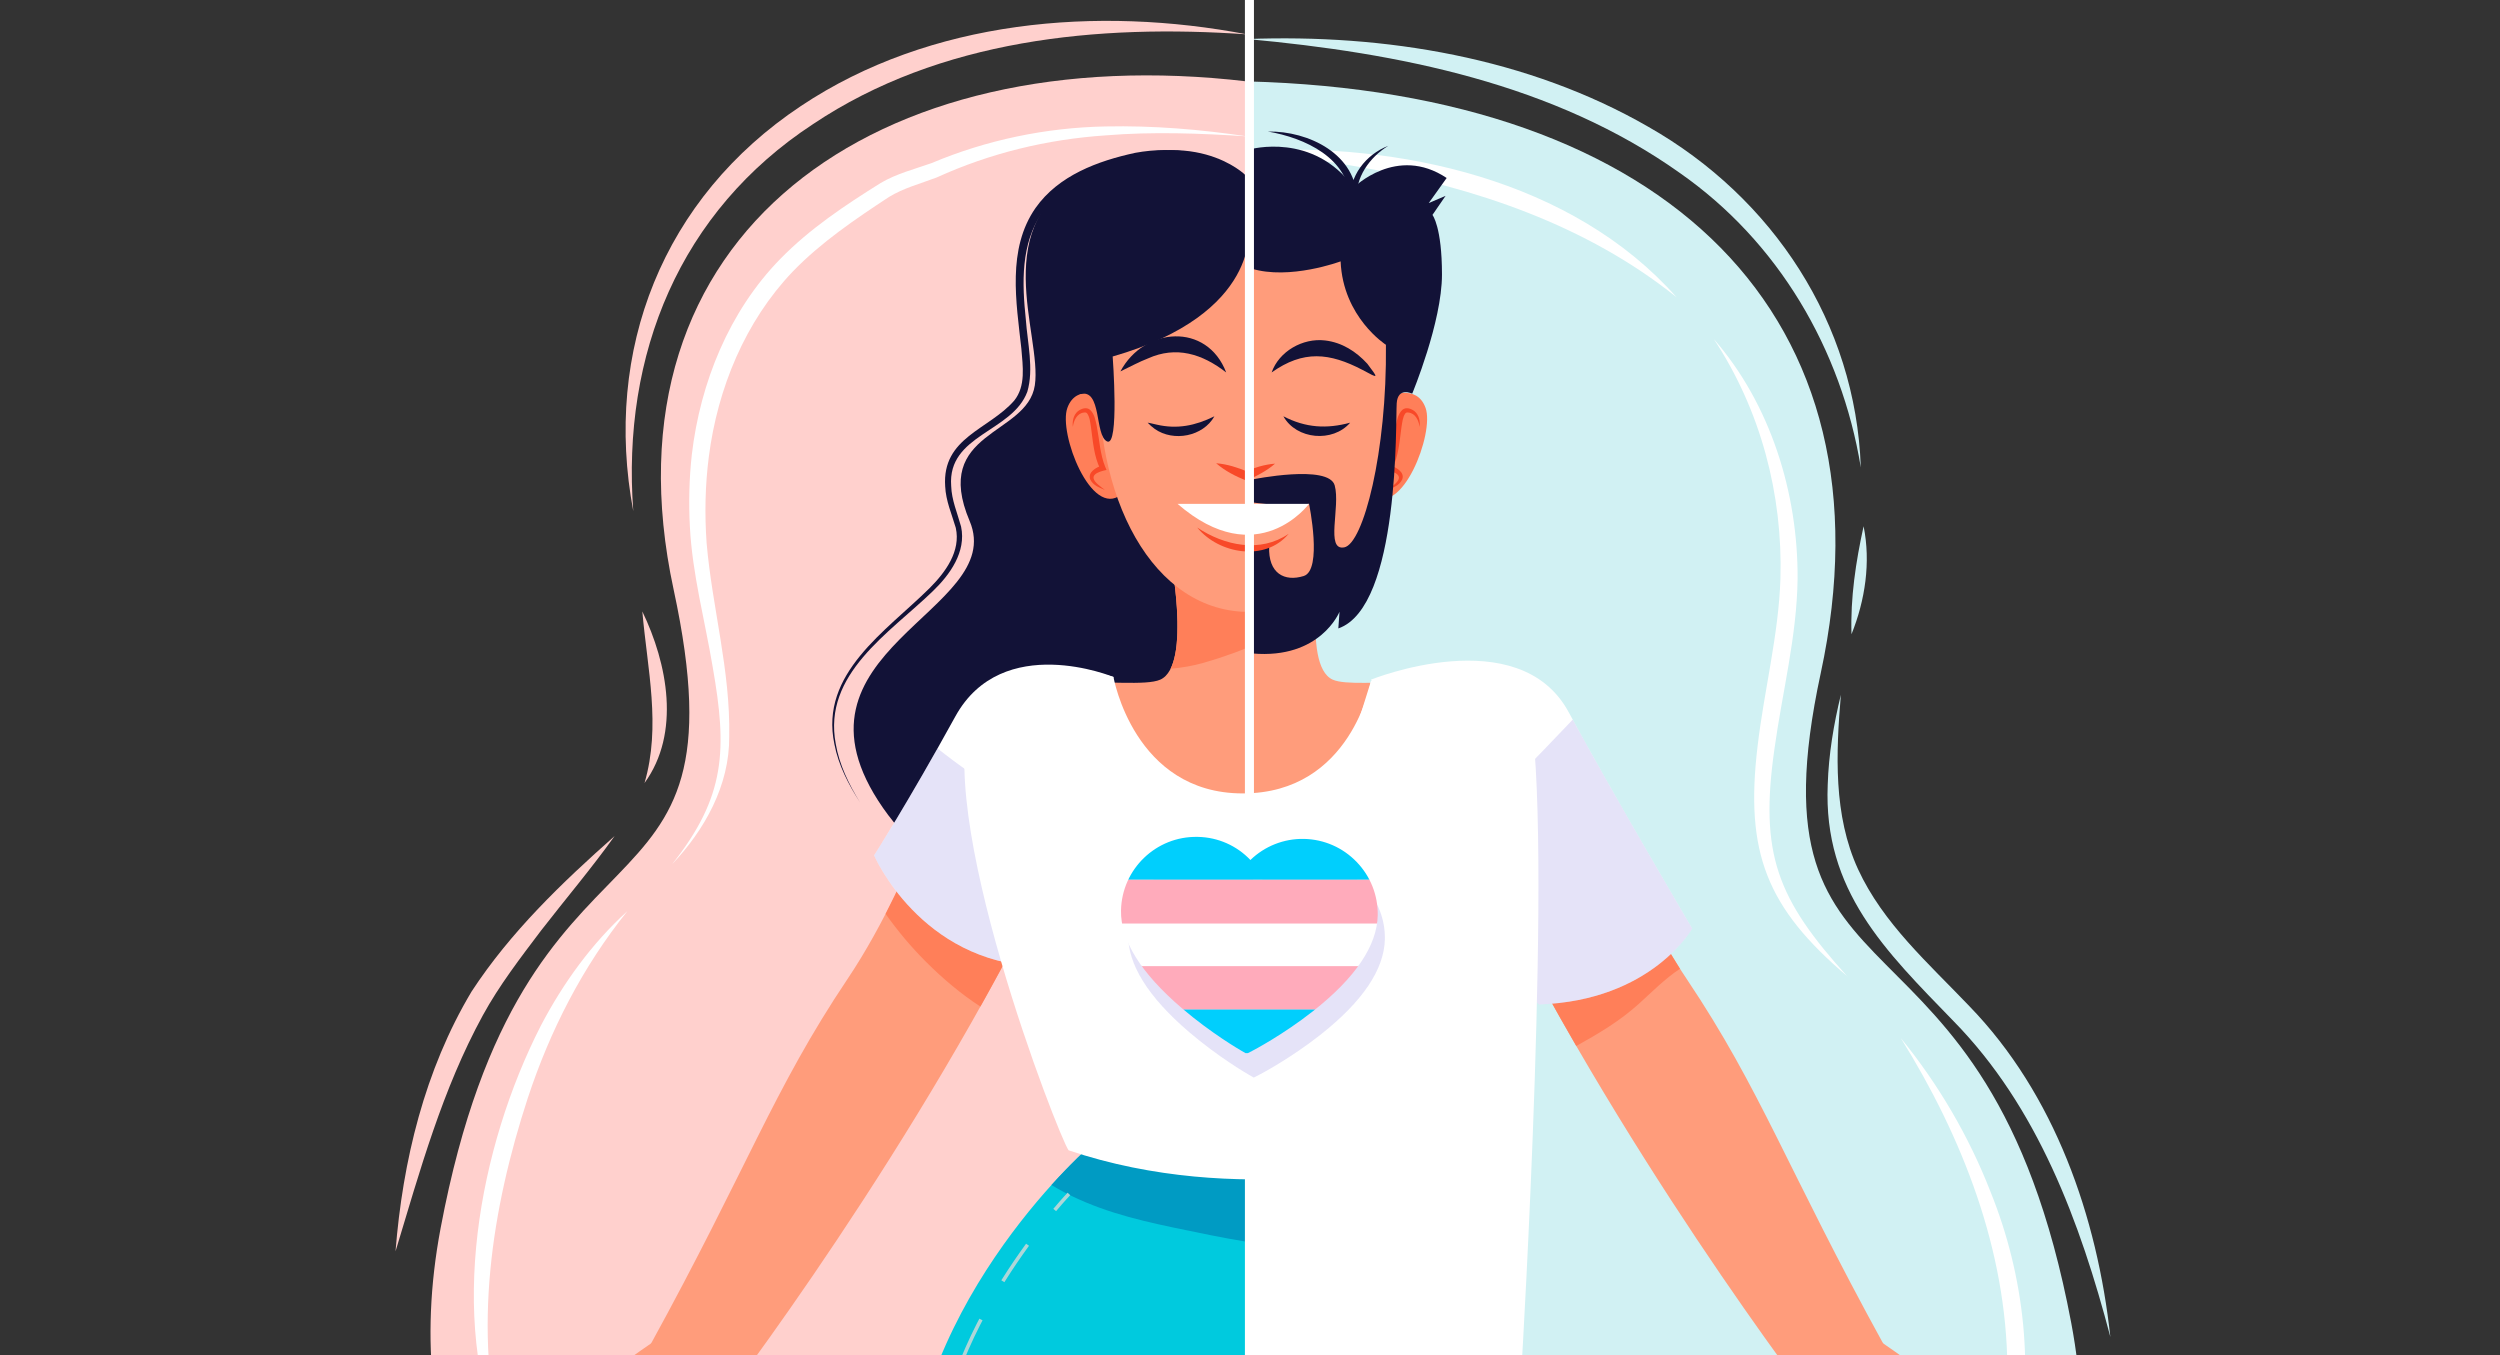 <?xml version="1.0" encoding="UTF-8"?><svg id="Laag_2" xmlns="http://www.w3.org/2000/svg" xmlns:xlink="http://www.w3.org/1999/xlink" viewBox="0 0 570 308.97"><rect x="0" y="0" width="570" height="308.97" fill="#333333" stroke="none"/><defs><style>.cls-1,.cls-2,.cls-3{fill:none;}.cls-2{stroke-dasharray:0 0 10.05 10.05;}.cls-2,.cls-3{stroke:#aed6d8;stroke-miterlimit:10;stroke-width:.82px;}.cls-4{clip-path:url(#clippath);}.cls-5{fill:#00cade;}.cls-6{fill:#00cffd;}.cls-7{fill:#f84928;}.cls-8{fill:#ff4957;}.cls-9{fill:#ff9c7b;}.cls-10{fill:#fff;}.cls-11{fill:#ffd0cd;}.cls-12{fill:#ffabbb;}.cls-13{fill:#ff7d82;}.cls-14{fill:#ff7f59;}.cls-15{fill:#009bc3;}.cls-16{fill:#d1f1f3;}.cls-17{fill:#121237;}.cls-18{clip-path:url(#clippath-1);}.cls-19{fill:#7d73dc;opacity:.2;}</style><clipPath id="clippath"><rect class="cls-1" x="70.2" y="-7.6" width="429.6" height="429.6"/></clipPath><clipPath id="clippath-1"><path class="cls-1" d="m284.25,240.27l-1.23-.71c-.28-.16-6.89-3.99-13.56-9.7-9.33-7.98-14-15.47-13.87-22.27.18-9.43,7.99-16.96,17.42-16.78h.11c4.6.09,8.88,2.01,11.97,5.27,3.24-3.14,7.61-4.9,12.22-4.81h.04c4.56.11,8.81,1.98,11.97,5.26s4.87,7.6,4.8,12.15h0c-.13,6.9-5.08,14.25-14.71,21.83-6.89,5.43-13.64,8.96-13.92,9.1l-1.26.65Z"/></clipPath></defs><g class="cls-4"><path class="cls-11" d="m195.8,422.41s-115.24-36.96-95.33-142.45c19.19-101.66,70.64-64.32,53.12-145.52-17.51-81.2,46.35-125.85,130.77-115.87v403.84h-88.56Z"/><path class="cls-10" d="m153.18,197.12c12.35-15.55,12.61-26.21,9.32-45.01-1.78-10.66-4.65-21.15-5.21-32.06-.29-5.47-.16-10.97.45-16.44,1.92-16.35,8.51-32.65,20.15-44.56,6.78-6.94,14.74-12.22,22.89-17.32,3.59-2.13,7.85-3.21,11.59-4.53,12.52-5.29,26.18-8.12,39.69-8.37,10.83-.23,21.61.67,32.3,2.26-10.71-.69-21.5-1.11-32.2-.23-13.43.9-26.41,4.05-38.59,9.6-3.82,1.45-7.5,2.39-10.87,4.44-7.69,5.05-15.53,10.37-21.91,16.97-10.89,11.38-17.17,26.66-19.17,42.21-.85,6.53-.98,13.18-.51,19.76,1.28,14.77,5.46,29.08,5.15,44.14.09,11.09-5.62,21.29-13.09,29.14h0Z"/><path class="cls-10" d="m114.54,329.67c-12.62-29.22-5.35-68.16,8.75-95.77,5.09-9.75,11.65-18.81,19.74-26.15-10.23,12.74-17.6,27.19-22.68,42.56-8.29,25.38-12.59,53.08-5.81,79.36h0Z"/><path class="cls-11" d="m144.39,116.56c-6.92-36.76,6.77-71.46,38.22-92.39C212.16,4.46,250.24,1.3,284.36,7.84c-34.06-2.4-70.08,1.11-98.99,20.46-30.34,19.87-43.67,52.46-40.98,88.27h0Z"/><path class="cls-11" d="m146.95,178.53c3.8-13.02.64-25.97-.5-39.12,5.74,11.88,8.79,27.71.5,39.12h0Z"/><path class="cls-11" d="m90.18,285.3c1.63-20.6,6.64-41.34,17.35-59.25,8.84-13.52,20.59-24.8,32.6-35.43-5.33,7.46-11.25,14.42-16.78,21.56-4.7,6.22-9.52,12.47-13.26,19.31-9.23,16.86-14.34,35.41-19.91,53.81h0Z"/><path class="cls-16" d="m372.94,422.41s119.21-15.3,99.3-120.79c-19.19-101.66-74.62-66.95-57.11-148.15,17.51-81.2-34.76-132.42-130.75-134.91v403.84h88.56Z"/><path class="cls-10" d="m382.25,67.77c-20.57-16.5-46.08-25.07-71.77-29.61-8.61-1.54-17.32-2.67-26.11-3.76,34.5-2.08,74.15,6.57,97.88,33.37h0Z"/><path class="cls-10" d="m421.27,222.67c-18.54-15.73-23.43-28.29-20.55-52.46,1.5-12.86,4.81-25.43,5.22-38.29.55-19.2-4.49-38.37-15.17-54.59,12.9,14.8,19.21,35.09,19.08,54.69-.17,13.13-3.5,25.86-5.27,38.7-3.44,24,.59,34.22,16.67,51.96h0Z"/><path class="cls-10" d="m426.47,382.53c20.42-17.65,31.69-43.83,31.21-70.61-.18-26.88-10.19-52.56-24.3-75.24,8.54,10.48,15.52,22.35,20.47,35.08,15.66,38.75,8.83,86.21-27.37,110.77h0Z"/><path class="cls-16" d="m424.25,106.51c-4.43-26.96-18.88-51.47-41.23-67.06-28.7-20.39-64.1-27.37-98.64-30.55,31.36-1.18,63.98,4.19,91.49,20.04,28.39,16.15,47.23,44.78,48.39,77.56h0Z"/><path class="cls-16" d="m422.14,144.61c-.26-8.32.98-16.5,2.76-24.62,1.67,8.22.35,16.89-2.76,24.62h0Z"/><path class="cls-16" d="m481.16,304.82c-6.89-26.18-16.57-52.46-35.76-72.01-15.48-15.97-29.7-29.7-28.68-53.89.22-6.99,1.37-13.82,3-20.51-1.12,13.33-1.74,27.5,3.93,39.8,5.71,12.35,16.02,21.39,25.36,31.19,19.5,20.1,29.16,48.07,32.15,75.41h0Z"/></g><path class="cls-17" d="m284.02,39.98s-12.24-12.38-35.84-.83c-23.6,11.56-10.49,37.14-12.24,48.7-1.75,11.56-23.6,10.32-14.86,30.95s-44.68,29.48-19.77,65.38c24.91,35.91,83.55,24.45,83.14-36.49-.28-40.34-.44-107.72-.44-107.72Z"/><path class="cls-17" d="m282.67,42.09c-9.73-8.75-24.49-6.58-35.46-1.36-3.77,1.8-7.22,4.34-9.57,7.75-4.95,7.03-4.62,16.13-3.75,24.39.37,5.21,1.86,11.31.34,16.44-3.43,9.25-18.23,9.75-17.36,21.48.09,3.22,1.41,6.17,2.26,9.3,1.2,5.74-2.53,10.92-6.43,14.68-9.91,9.6-25.14,18.9-22.15,34.83.81,4.78,3,9.22,5.53,13.34-2.62-4.06-4.92-8.49-5.84-13.28-3.39-16.14,11.84-25.76,21.74-35.6,3.6-3.6,7.11-8.39,5.94-13.71-.9-3.08-2.28-6.16-2.42-9.48-.74-11.13,9.95-12.9,15.73-19.52,2.69-3.34,1.96-7.84,1.64-11.86-1.16-10.59-3.3-22.68,3.23-32.07,5.22-7.42,14.23-10.74,22.76-12.58,8.71-1.6,18.43-.33,25.19,5.98,0,0-1.38,1.28-1.38,1.28h0Z"/><path class="cls-9" d="m345.95,161.74c-11.14-9.95-36.41-4.24-42.09-6.78-7.37-3.29-2.11-29.23-2.11-29.23l-17.55,5.86-17.55-5.86s5.27,25.95-2.11,29.23c-3.2,1.43-12.61.24-22.22.71,7.62,21.22,12.16,43.39,17.17,65.43h61.21s17.3-10.27,25.86-27.32c-.51-10.66-.36-21.36-.63-32.05Z"/><path class="cls-14" d="m266.88,152.47c2.51-.21,5.01-.63,7.51-1.34,9.16-2.62,17.98-6.49,25.65-12.06.4-6.88,1.71-13.34,1.71-13.34l-17.55,5.86-17.55-5.86s3.92,19.36.24,26.75Z"/><path class="cls-14" d="m316.43,90.47s6.52-3.22,8.6,2.53c2.09,5.74-5.47,25.27-12.25,19.76-6.78-5.51,3.65-22.28,3.65-22.28Z"/><path class="cls-7" d="m323.67,97.34c-.19-1.46-.97-3.14-2.55-3.28-.37-.05-.5,0-.69.18-.62.83-.7,2.04-.89,3.11-.45,3.23-.64,6.61-2.14,9.64,0,0-.4-.87-.4-.87,1.32.42,3.38,1.55,2.69,3.23-.7,1.38-2.06,1.82-3.33,2.36.53-.41,1.07-.77,1.54-1.22,2.46-2.07.12-2.92-1.91-3.34,0,0,.3-.7.3-.7,1.19-2.93,1.32-6.19,1.93-9.33.29-1.26.47-2.68,1.51-3.67.84-.73,2.06-.27,2.82.33,1.01.87,1.29,2.33,1.12,3.56h0Z"/><path class="cls-14" d="m251.96,90.47s-6.52-3.22-8.6,2.53c-2.09,5.74,5.47,25.27,12.25,19.76,6.78-5.51-3.65-22.28-3.65-22.28Z"/><path class="cls-7" d="m244.61,97.34c-.16-1.23.11-2.69,1.12-3.56.76-.6,1.98-1.06,2.82-.33,1.04.99,1.22,2.41,1.51,3.67.61,3.13.74,6.4,1.93,9.33,0,0,.3.7.3.7-2.05.43-4.36,1.26-1.91,3.34.47.44,1.01.81,1.54,1.22-1.27-.55-2.63-.99-3.33-2.36-.69-1.68,1.37-2.81,2.69-3.23,0,0-.4.87-.4.87-1.5-3.03-1.69-6.4-2.14-9.64-.18-1.06-.26-2.28-.89-3.11-.19-.17-.32-.24-.69-.18-1.58.14-2.36,1.82-2.55,3.28h0Z"/><path class="cls-9" d="m317.38,79.31c-2.42-27.89-28.18-26.28-33.24-25.7-5.06-.59-30.83-2.19-33.24,25.7-2.68,30.94,10.23,58.96,32.4,60.17.29.02.57,0,.84,0,.27.01.55.02.84,0,22.17-1.22,35.08-29.23,32.4-60.17Z"/><path class="cls-17" d="m284.67,51.73s3.06,19.77-30.98,29.55c0,0,1.56,20.79-1.29,19.36-2.85-1.43-1.15-12.02-6.05-10.8,0,0-11.82-28.94,4.89-38.11,16.71-9.17,33.42,0,33.42,0Z"/><path class="cls-17" d="m325.76,46.29l4.08-5.71c-11.41-7.61-21.19,2.17-21.19,2.17-9.24-12.77-23.64-8.7-23.64-8.7l.27,27.17c8.7,2.72,20.38-1.63,20.38-1.63.54,12.77,10.33,19.02,10.33,19.02.27,24.45-5.16,45.38-9.51,46.19-4.35.82-.82-9.24-2.17-14.13-1.36-4.89-18.75-1.36-18.75-1.36v5.24c3.54.5,8.28.86,12.9.32,0,0,3.13,15.1-1.21,16.46-4.35,1.36-8.15-.54-7.88-6.79l-3.8,1.04v23.41c15.49,1.36,19.84-9.51,19.84-9.51l-.27,3.8c14.13-4.89,13.04-47.55,13.31-51.35.27-3.8,3.53-2.17,3.53-2.17,0,0,6.79-16.3,6.79-27.17s-2.17-13.59-2.17-13.59l2.99-4.35-3.8,1.63Z"/><path class="cls-17" d="m289.08,29.99c9.3-.16,20.33,5.2,20.32,15.73,0,0-1.51.13-1.51.13-.41-5.65,3.54-10.64,8.63-12.6-4.21,2.59-7.66,7.28-7.13,12.4,0,0-1.51.13-1.51.13-.28-9.74-10.39-14.35-18.8-15.79h0Z"/><path class="cls-10" d="m268.48,114.88h29.97s-11.69,15.84-29.97,0Z"/><path class="cls-7" d="m277.29,105.62c2.54.2,4.89.98,7.21,1.94,0,0-.78,0-.78,0,2.25-.91,4.53-1.66,6.99-1.85-.94.84-1.96,1.5-3,2.11-1.16.67-2.37,1.24-3.6,1.75-2.45-1.01-4.79-2.18-6.83-3.95h0Z"/><path class="cls-17" d="m289.93,84.92c1.68-4.8,7.08-7.9,12.17-7.3,3.9.45,7.12,2.55,9.65,5.31,2.54,3.4,2.7,3.47-1.1,1.41-7.53-3.93-13.49-4.56-20.72.58h0Z"/><path class="cls-17" d="m292.61,94.91c5.1,2.65,9.88,2.91,15.23,1.46-3.96,4.59-12.26,3.87-15.23-1.46h0Z"/><path class="cls-17" d="m279.57,84.92c-5.45-4.25-11.4-6.09-17.83-3.2-2.05.79-4.07,1.9-6.29,2.96,5.42-10.15,19.74-11.24,24.12.24h0Z"/><path class="cls-17" d="m276.89,94.91c-2.59,4.62-9.33,5.89-13.6,2.89-.59-.42-1.13-.91-1.63-1.43.74.1,1.38.32,2.05.44,4.63,1.08,8.78.28,13.18-1.9h0Z"/><path class="cls-7" d="m272.97,120.28c6.18,4.13,14.37,5.87,20.85,1.42-5.34,6.44-15.93,4.62-20.85-1.42h0Z"/><path class="cls-5" d="m248.02,261.79s-42.88,37.52-40.93,86.24c1.95,48.72,15.1,74.88,15.1,74.88h62.37v-158.68l-36.54-2.44Z"/><path class="cls-15" d="m241.19,271.04c8.32,4.67,17.09,6.9,26.34,8.84,5.46,1.14,11.19,2.35,17.04,3.3v-18.96l-36.54-2.44s-3.43,3-8.3,8.41c.49.29.97.57,1.46.85Z"/><path class="cls-3" d="m243.71,272.22s-1.25,1.3-3.24,3.66"/><path class="cls-2" d="m234.28,283.8c-7.15,9.82-16.27,24.91-19.51,41.41-6.39,32.56,4.26,70.78,10.07,88.05"/><path class="cls-9" d="m219.78,162.7s-9.64,35.3-26.57,60.55c-16.93,25.25-22.8,43.09-44.99,83.48-20.56,37.42-17.98,36.99-4.5,18.47,0,0-24.99,39.46,3.98,2.36,0,0-17.19,35.66,4.45,2.46,0,0-17.49,30.11,8.59-5.12,0,0,41.36-52.86,73.2-114.77,43.58-84.7-14.16-47.43-14.16-47.43Z"/><path class="cls-9" d="m151.22,304.4s-36.12,24.09-4.65,9.96c31.47-14.12,4.65-9.96,4.65-9.96Z"/><path class="cls-14" d="m211.16,219.33c3.74,3.74,7.88,7.26,12.37,10.17,3.54-6.32,7.02-12.79,10.41-19.36,43.58-84.7-14.16-47.43-14.16-47.43,0,0-6.37,23.35-17.86,45.65,2.77,3.93,5.88,7.62,9.24,10.97Z"/><path class="cls-10" d="m253.87,154.35s-25.34-10.48-36.06,9.01c-10.72,19.49-18.52,31.67-18.52,31.67,0,0,10.48,24.36,37.52,25.34,2.48.09,17.05-66.02,17.05-66.02Z"/><path class="cls-19" d="m213.75,170.65c-8.57,15.19-14.45,24.38-14.45,24.38,0,0,10.48,24.36,37.52,25.34,1.17.04,5.01-14.55,8.75-30.03-11.34-5.52-22.12-11.99-31.81-19.69Z"/><path class="cls-10" d="m253.87,154.35s4.63,26.55,29.48,26.55,29.23-25.58,29.23-25.58c0,0,24.85-5.85,33.62,5.12,8.77,10.96-24.85,104.51-24.85,104.51,0,0-38.74,10.48-77.71-2.68-2.19-2.92-31.76-78.7-21.68-101.1,6.58-14.62,31.91-6.82,31.91-6.82Z"/><polygon class="cls-13" points="339.89 289.21 360 422.58 308.37 422.58 296.42 370.18 285.65 368.64 285.55 287.58 339.89 289.21"/><path class="cls-8" d="m344.22,317.89l-4.32-28.68-54.34-1.63.05,38.99c20.45,1.45,41.01.21,58.62-8.68Z"/><path class="cls-9" d="m429.59,306.74c-22.2-40.39-28.06-58.24-44.99-83.48-13.1-19.54-21.84-45.1-25.12-55.66-4.29-3.7-8.7-7.26-13.12-10.8-14.19-5.48-32.73-5.44-2.49,53.34,31.85,61.9,73.2,114.77,73.2,114.77,26.07,35.24,8.59,5.12,8.59,5.12,21.64,33.2,4.45-2.46,4.45-2.46,28.97,37.1,3.98-2.36,3.98-2.36,13.48,18.52,16.07,18.96-4.5-18.47Z"/><path class="cls-14" d="m359.48,167.6c-4.29-3.7-8.7-7.26-13.12-10.8-14.19-5.48-32.73-5.44-2.49,53.34,5.01,9.73,10.25,19.23,15.52,28.34,5.01-2.77,9.91-5.67,14.28-9.62,2.79-2.52,5.9-5.69,9.36-7.98-12.24-19.19-20.41-43.14-23.56-53.28Z"/><path class="cls-9" d="m426.59,304.4s36.12,24.09,4.65,9.96c-31.47-14.12-4.65-9.96-4.65-9.96Z"/><path class="cls-10" d="m312.58,154.96s33.71-13.61,45.08,7.42c9.82,18.18,28.16,49.33,28.16,49.33,0,0-9.16,16.41-34.87,17.31-2.36.08-38.36-74.06-38.36-74.06Z"/><path class="cls-19" d="m358.58,164.08c-9,9.46-18.03,18.9-28.04,27.26,9.4,18.75,19.22,37.73,20.41,37.69,25.71-.9,34.87-17.31,34.87-17.31,0,0-17.23-29.28-27.24-47.63Z"/><path class="cls-10" d="m284.87,243.69v68.07c23.23,6.93,62.09-.82,62.09-.82,0,0,7.34-122.27,1.63-149.99,0,0-12.37-12.89-36.01-5.63l-27.71,88.37Z"/><rect class="cls-10" x="283.84" y="-7.6" width="2.06" height="430.17"/><path class="cls-19" d="m285.88,245.7l-1.23-.71c-.28-.16-6.89-3.99-13.56-9.7-9.33-7.98-14-15.47-13.87-22.27.18-9.43,7.99-16.96,17.42-16.78h.11c4.6.09,8.88,2.01,11.97,5.27,3.24-3.14,7.61-4.9,12.22-4.81h.04c4.56.11,8.81,1.98,11.97,5.26,3.16,3.28,4.87,7.6,4.8,12.15h0c-.13,6.9-5.08,14.25-14.71,21.83-6.89,5.43-13.64,8.96-13.92,9.1l-1.26.65Z"/><g class="cls-18"><rect class="cls-6" x="253.32" y="230.13" width="62.79" height="9.99"/><rect class="cls-12" x="253.32" y="220.14" width="62.79" height="9.99"/><rect class="cls-10" x="253.32" y="210.29" width="62.79" height="9.99"/><rect class="cls-6" x="253.32" y="190.6" width="62.79" height="9.99"/><rect class="cls-12" x="253.32" y="200.58" width="62.79" height="9.99"/></g></svg>